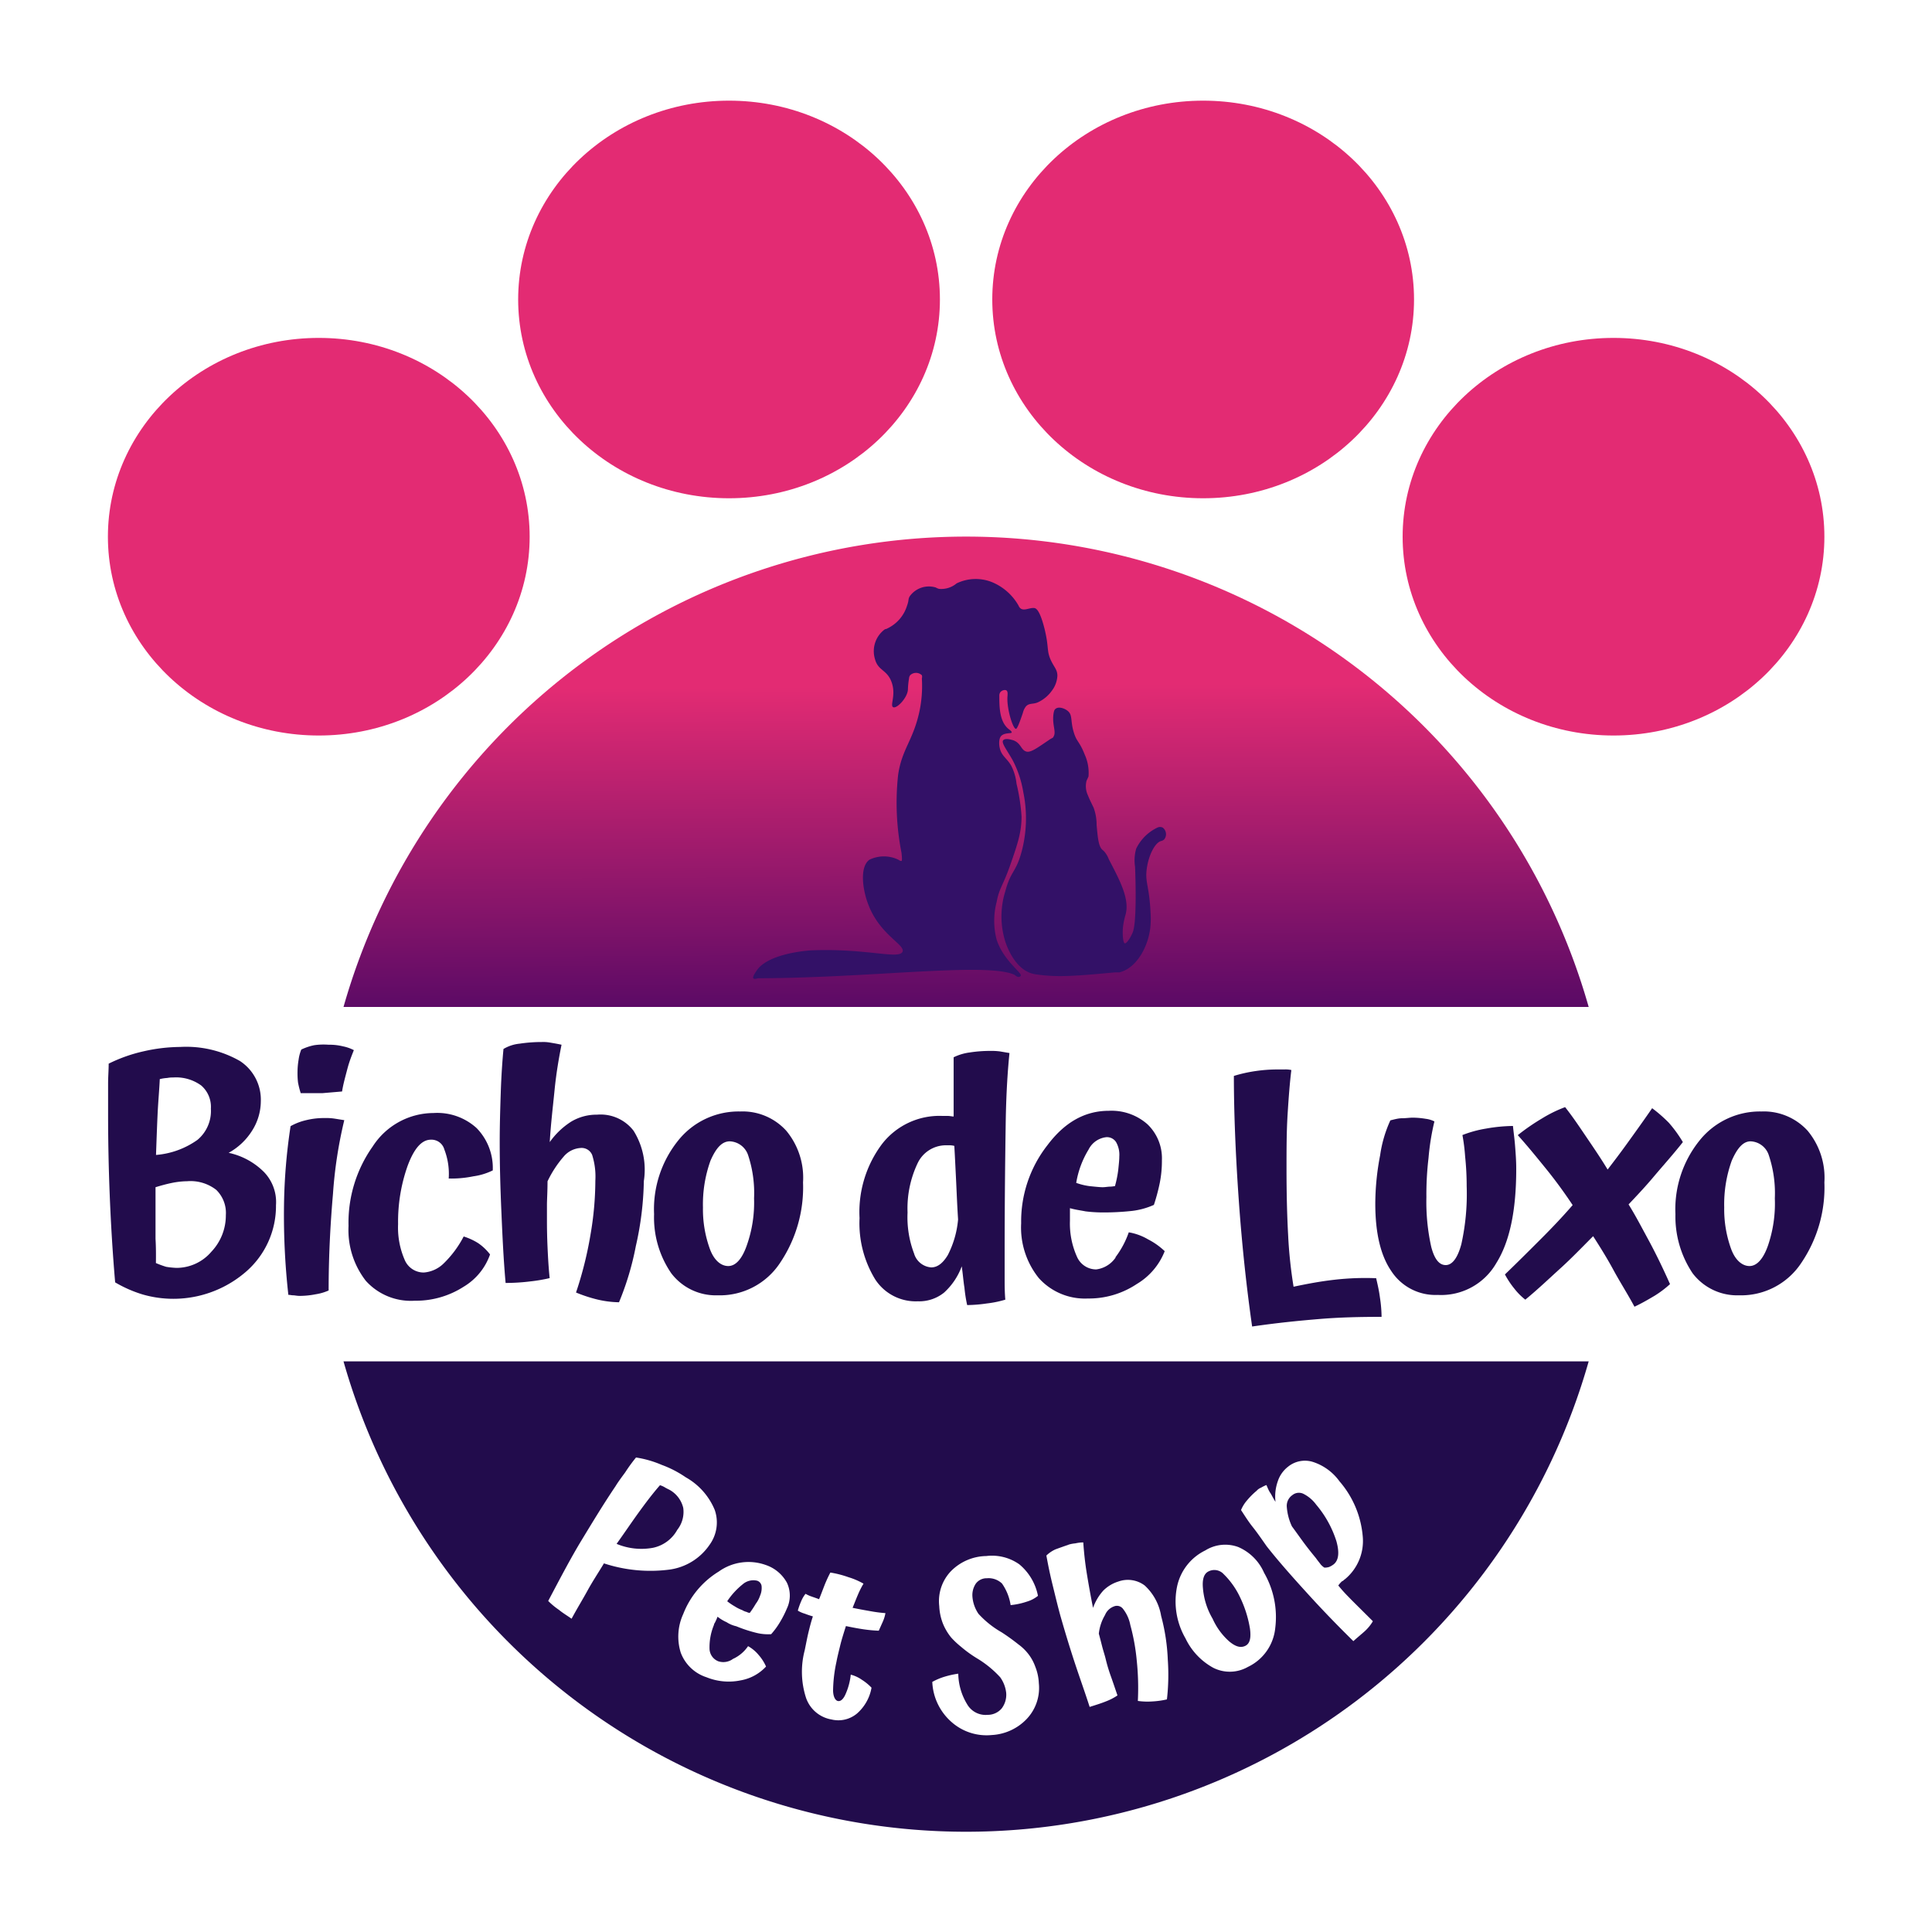 <svg xmlns="http://www.w3.org/2000/svg" xmlns:xlink="http://www.w3.org/1999/xlink" viewBox="0 0 200 200"><defs><linearGradient id="Gradiente_sem_nome_3" x1="100.05" y1="110.37" x2="99.79" y2="68.9" gradientUnits="userSpaceOnUse"><stop offset="0" stop-color="#420463"/><stop offset="0.95" stop-color="#e32b73"/></linearGradient></defs><g id="Camada_2" data-name="Camada 2"><g id="Camada_1-2" data-name="Camada 1"><rect width="200" height="200" style="fill:#fff"/><ellipse cx="33" cy="55.56" rx="21.83" ry="20.58" style="fill:#e32b73"/><ellipse cx="75.47" cy="31" rx="21.83" ry="20.58" style="fill:#e32b73"/><ellipse cx="124.55" cy="31" rx="21.83" ry="20.58" style="fill:#e32b73"/><ellipse cx="167.03" cy="55.56" rx="21.83" ry="20.58" style="fill:#e32b73"/><path d="M35.56,140.93h128.9a67,67,0,0,1-128.9,0Z" style="fill:#220c4c"/><path d="M164.46,104.24H35.56a67,67,0,0,1,128.9,0Z" style="fill:url(#Gradiente_sem_nome_3)"/><path d="M93.43,98.52c.3-.73-2.35-1.72-3.55-4.9C89.26,92,89,89.72,90,89a3.43,3.43,0,0,1,3,0s.24.17.33.12,0-.69,0-.8a26.76,26.76,0,0,1-.36-8.08c.38-2.65,1.49-3.5,2.16-6.37a12.69,12.69,0,0,0,.3-3.64.55.55,0,0,0,0-.33.87.87,0,0,0-1.21,0,.65.65,0,0,0-.12.35,8.15,8.15,0,0,0-.11,1.07c0,.87-1.14,2.06-1.52,1.89s.31-1.21-.16-2.56-1.4-1.18-1.73-2.41a2.81,2.81,0,0,1,1-3.08c.12-.07.1,0,.31-.12a3.85,3.85,0,0,0,2-2.32c.24-.66.08-.64.29-1a2.44,2.44,0,0,1,2.7-.9,1.36,1.36,0,0,0,.33.14,2.47,2.47,0,0,0,1.82-.57,4.55,4.55,0,0,1,3.58-.16,5.63,5.63,0,0,1,2.84,2.48.59.59,0,0,0,.16.24c.38.36,1-.09,1.5,0,.16.05.52.21,1,2.06.52,2.08.19,2.32.71,3.41.33.68.64.92.64,1.54a2.78,2.78,0,0,1-.57,1.54,3.63,3.63,0,0,1-1.3,1.13c-.59.33-1,.1-1.37.48a1.66,1.66,0,0,0-.33.68c-.38,1.12-.6,1.66-.72,1.66-.33,0-1-2.23-.87-3.43,0-.12.05-.45-.12-.55s-.52,0-.66.24a.62.62,0,0,0-.07.31c0,1.13,0,2.72,1,3.48.09.07.3.21.28.33s-.71,0-1.06.33-.22,1.14-.17,1.3c.19.81.71,1,1.18,1.8a5.34,5.34,0,0,1,.55,1.87,19.92,19.92,0,0,1,.52,3.39c0,1.61-.38,2.77-1.16,5s-1.14,2.37-1.42,3.86a7.71,7.71,0,0,0,0,3.89c.72,2.22,2.73,3.48,2.49,3.76s-.59-.09-.64-.12c-2.86-1.32-14.82.33-26.52.36-.07,0-.42.14-.52,0s.24-.64.36-.81C79.6,98.6,84,98.38,84,98.38,89.69,98.15,93.07,99.35,93.43,98.52Z" style="fill:#331167"/><path d="M112.68,80.39a4.54,4.54,0,0,0-.38-2.25c-.57-1.45-.83-1.3-1.14-2.32-.38-1.23-.09-1.82-.66-2.25-.33-.26-.93-.45-1.23-.19-.1.07-.17.19-.22.57-.14,1.16.33,1.82,0,2.32,0,.07-.09.12-.31.23-1.37.93-2,1.4-2.46,1.31-.62-.15-.54-.88-1.42-1.19-.07,0-.74-.26-1,0s.43,1.09,1,2.13A11,11,0,0,1,105.93,82a13.38,13.38,0,0,1-.19,6.23c-.59,2.13-1.11,1.92-1.66,4a8.74,8.74,0,0,0,0,5.28c.19.57,1,2.74,2.72,3.26a4,4,0,0,0,.62.12c2.08.29,3.93.15,8-.23l.45,0c1.85-.43,3.13-2.87,3.24-5a8.9,8.9,0,0,0,0-1.11c-.14-2.92-.59-3.18-.4-4.6s.85-2.72,1.49-2.89a.63.63,0,0,0,.33-.18.86.86,0,0,0-.17-1.21.65.65,0,0,0-.54,0,4.66,4.66,0,0,0-2.2,2.18,4.35,4.35,0,0,0-.12,1.87s.24,5.37-.21,6.72a3.66,3.66,0,0,1-.17.38c-.14.29-.5.88-.69.83s-.26-1.11-.16-1.84a8.78,8.78,0,0,1,.21-1c.55-1.68-.59-3.72-1.7-5.87a2.64,2.64,0,0,0-.36-.66,1.55,1.55,0,0,0-.28-.29c-.43-.35-.5-1.3-.62-2.58a5.09,5.09,0,0,0-.31-1.8c-.28-.59-.37-.73-.59-1.28a2.22,2.22,0,0,1-.14-1.51" style="fill:#331167"/><path d="M69.26,162.49a6,6,0,0,0,4.2-2.58,3.94,3.94,0,0,0,.53-3.6,6.89,6.89,0,0,0-3-3.38,11.11,11.11,0,0,0-2.5-1.29,10.83,10.83,0,0,0-2.65-.76,17.11,17.11,0,0,0-1.12,1.54c-.39.53-.74,1-1,1.43-1.27,1.88-2.42,3.79-3.52,5.6s-2.21,3.93-3.45,6.28a7.52,7.52,0,0,0,1.11.92c.41.34.89.62,1.31.92.57-1.06,1.15-2,1.67-2.95s1.11-1.83,1.68-2.78A15.38,15.38,0,0,0,69.26,162.49Zm-1.68-2.26a6.64,6.64,0,0,1-3.75-.41c.79-1.1,1.5-2.16,2.23-3.17s1.47-2,2.26-2.9a2.05,2.05,0,0,1,.52.23c.16.1.37.19.53.28a2.91,2.91,0,0,1,1.36,1.84,3,3,0,0,1-.62,2.27A3.74,3.74,0,0,1,67.58,160.23Z" style="fill:#fff"/><path d="M76.89,164a1.69,1.69,0,0,1,1.47-.37.67.67,0,0,1,.48.56,2,2,0,0,1-.16,1,2.91,2.91,0,0,1-.44.83,10.13,10.13,0,0,1-.62.94c-.05,0-.16,0-.32-.09a1.54,1.54,0,0,1-.46-.19,4.06,4.06,0,0,1-.78-.39,6,6,0,0,1-.78-.53A7.74,7.74,0,0,1,76.89,164Zm-1,7.72a1.68,1.68,0,0,1-1.52.26,1.43,1.43,0,0,1-.92-1.29,6,6,0,0,1,.46-2.48c0-.12.1-.21.14-.32a4.65,4.65,0,0,0,.23-.53,4.29,4.29,0,0,0,.94.57,3.08,3.08,0,0,0,1,.42,14.44,14.44,0,0,0,2.07.68,5,5,0,0,0,1.54.14,8,8,0,0,0,.92-1.26,10.88,10.88,0,0,0,.71-1.4,3.11,3.11,0,0,0,0-2.67A3.92,3.92,0,0,0,79.25,162a5.29,5.29,0,0,0-4.85.69,8.94,8.94,0,0,0-3.67,4.39,5.59,5.59,0,0,0-.26,4,4.24,4.24,0,0,0,2.67,2.55,6.12,6.12,0,0,0,3.54.32,4.67,4.67,0,0,0,2.62-1.43,4.59,4.59,0,0,0-.76-1.19,3.83,3.83,0,0,0-1.1-.92A3.78,3.78,0,0,1,75.92,171.71Z" style="fill:#fff"/><path d="M87.48,175.49c-.23.46-.48.64-.73.6s-.49-.39-.51-1.06a14.82,14.82,0,0,1,.35-3c.09-.5.25-1.12.39-1.7s.36-1.28.59-2c.62.13,1.24.25,1.86.34a14.58,14.58,0,0,0,1.54.14l.42-.94a3.75,3.75,0,0,0,.27-.88,14.19,14.19,0,0,1-1.54-.2c-.57-.1-1.19-.21-1.86-.35.19-.46.37-.94.55-1.35a8.79,8.79,0,0,1,.58-1.15,7.44,7.44,0,0,0-1.56-.67,10.49,10.49,0,0,0-1.87-.48,12.86,12.86,0,0,0-.62,1.35c-.18.46-.36.95-.55,1.41-.25-.1-.53-.19-.78-.28a3.33,3.33,0,0,1-.62-.28,3,3,0,0,0-.44.74,7.79,7.79,0,0,0-.36,1,2.87,2.87,0,0,0,.73.32c.25.1.53.19.83.28-.18.53-.32,1.08-.46,1.66s-.25,1.19-.39,1.86a8.74,8.74,0,0,0,.14,4.91A3.39,3.39,0,0,0,86.08,178a3,3,0,0,0,2.64-.62,4.61,4.61,0,0,0,1.5-2.67,5.19,5.19,0,0,0-1-.82,3.48,3.48,0,0,0-1.15-.53A6.64,6.64,0,0,1,87.48,175.49Z" style="fill:#fff"/><path d="M105.43,170.23a21.38,21.38,0,0,0-1.75-1.26,9.81,9.81,0,0,1-2.39-1.91,3.65,3.65,0,0,1-.62-1.72,2.14,2.14,0,0,1,.35-1.41,1.39,1.39,0,0,1,1.15-.55,2,2,0,0,1,1.56.55,5.31,5.31,0,0,1,.89,2.23,7.43,7.43,0,0,0,1.68-.36,3.31,3.31,0,0,0,1.15-.6,5.64,5.64,0,0,0-1.93-3.26,4.89,4.89,0,0,0-3.42-.86,5.25,5.25,0,0,0-3.68,1.59,4.49,4.49,0,0,0-1.19,3.59,5.69,5.69,0,0,0,.36,1.76,5.59,5.59,0,0,0,.88,1.5,8.6,8.6,0,0,0,1,.94,12.71,12.71,0,0,0,1.75,1.26,10.7,10.7,0,0,1,2.32,1.91,3.42,3.42,0,0,1,.62,1.61,2.35,2.35,0,0,1-.46,1.61,1.89,1.89,0,0,1-1.47.67,2.2,2.2,0,0,1-2.09-1.06,6.26,6.26,0,0,1-.94-3.2,9.36,9.36,0,0,0-1.38.3,6.54,6.54,0,0,0-1.31.55,5.84,5.84,0,0,0,1.9,4.07,5.47,5.47,0,0,0,4.26,1.43,5.39,5.39,0,0,0,3.63-1.68,4.66,4.66,0,0,0,1.24-3.68,5.16,5.16,0,0,0-.37-1.72,4.7,4.7,0,0,0-.83-1.45A5,5,0,0,0,105.43,170.23Z" style="fill:#fff"/><path d="M118.5,164.13a2.9,2.9,0,0,0-2.73-.41,3.8,3.8,0,0,0-1.56.94,5.31,5.31,0,0,0-1.06,1.79c-.25-1.26-.46-2.43-.65-3.6s-.29-2.19-.36-3.18a3.89,3.89,0,0,0-.83.1,3.36,3.36,0,0,0-.62.11c-.51.18-1,.35-1.43.51a3.27,3.27,0,0,0-.94.64c.14.76.32,1.72.62,2.94s.55,2.28.85,3.36c.42,1.47.88,3,1.41,4.62s1.1,3.19,1.6,4.75c.56-.18,1.11-.34,1.68-.57a5.78,5.78,0,0,0,1.2-.62c-.23-.67-.46-1.36-.69-2a17.09,17.09,0,0,1-.53-1.77c-.07-.3-.19-.67-.3-1.06s-.23-.92-.41-1.56a4.75,4.75,0,0,1,.64-1.93,1.59,1.59,0,0,1,.94-.9.79.79,0,0,1,.94.28,3.85,3.85,0,0,1,.74,1.65,21.51,21.51,0,0,1,.67,3.72,27.27,27.27,0,0,1,.11,4.14,7.22,7.22,0,0,0,1.54.05,8.53,8.53,0,0,0,1.47-.21,22.49,22.49,0,0,0,.09-4.11,20.61,20.61,0,0,0-.69-4.53A5.5,5.5,0,0,0,118.5,164.13Z" style="fill:#fff"/><path d="M125.6,172.65a3.79,3.79,0,0,0,3.58-.09,5,5,0,0,0,2.83-4,9.17,9.17,0,0,0-1.15-5.74,5.13,5.13,0,0,0-2.67-2.67,3.9,3.9,0,0,0-3.42.35,5.4,5.4,0,0,0-2.92,3.74,7.65,7.65,0,0,0,.87,5.36A6.8,6.8,0,0,0,125.6,172.65Zm3.79-4.09c.14,1,0,1.59-.48,1.82s-1,.09-1.66-.46a6.89,6.89,0,0,1-1.72-2.35,7.41,7.41,0,0,1-1-3.14c-.09-.92.09-1.54.6-1.77a1.31,1.31,0,0,1,1.54.29,8.31,8.31,0,0,1,1.72,2.44A11.83,11.83,0,0,1,129.39,168.56Z" style="fill:#fff"/><path d="M136.71,161.94c-.12-.17-.28-.35-.49-.65-.53-.64-1-1.24-1.4-1.79s-.76-1.06-1.08-1.49a5.7,5.7,0,0,1-.53-2,1.35,1.35,0,0,1,.58-1.24,1.07,1.07,0,0,1,1.12-.14,3.69,3.69,0,0,1,1.34,1.13,11,11,0,0,1,2.09,3.77c.34,1.21.23,2-.28,2.41a2.2,2.2,0,0,1-.46.27,1.55,1.55,0,0,1-.5.07A1.73,1.73,0,0,1,136.71,161.94Zm2.23,1.74c.09,0,.2-.16.29-.2a5.13,5.13,0,0,0,1.84-4.44,10,10,0,0,0-2.41-5.7,5.46,5.46,0,0,0-2.74-2,2.77,2.77,0,0,0-2.59.5,3.14,3.14,0,0,0-1.06,1.52,4.72,4.72,0,0,0-.23,2.11c-.23-.34-.39-.71-.55-.94s-.28-.55-.39-.8a3.53,3.53,0,0,0-.55.27,1.17,1.17,0,0,0-.46.32,7.68,7.68,0,0,0-1,1,3.66,3.66,0,0,0-.62,1c.39.59.76,1.19,1.2,1.74s.92,1.24,1.45,2c1.28,1.63,2.8,3.33,4.45,5.14s3.22,3.4,4.53,4.69c.35-.32.74-.64,1.15-1a4.57,4.57,0,0,0,.87-1.06c-1.28-1.28-2.13-2.11-2.5-2.5a15.19,15.19,0,0,1-1.08-1.2A2.59,2.59,0,0,1,138.94,163.68Z" style="fill:#fff"/><path d="M175.22,131.81a5.79,5.79,0,0,0,4.79,2.28,7.47,7.47,0,0,0,6.45-3.34,13.9,13.9,0,0,0,2.4-8.35,7.61,7.61,0,0,0-1.73-5.34,6.13,6.13,0,0,0-4.79-2,8,8,0,0,0-6.4,3,11.35,11.35,0,0,0-2.5,7.63A10.55,10.55,0,0,0,175.22,131.81ZM183,129c-.5,1.39-1.17,2.06-1.89,2.06s-1.45-.56-1.89-1.73a12,12,0,0,1-.73-4.34,13.36,13.36,0,0,1,.78-4.84c.56-1.28,1.17-2,1.95-2a2.07,2.07,0,0,1,1.89,1.45,12.39,12.39,0,0,1,.62,4.45A13.48,13.48,0,0,1,183,129Z" style="fill:#220c4c"/><path d="M27.34,121.34a7.32,7.32,0,0,0-3.67-2,6.63,6.63,0,0,0,2.45-2.33A5.72,5.72,0,0,0,27,114a4.78,4.78,0,0,0-2.17-4.17,11.22,11.22,0,0,0-6.18-1.45,17.42,17.42,0,0,0-3.78.45,15.91,15.91,0,0,0-3.62,1.28c0,.67-.06,1.33-.06,2.06v3.17c0,2.9.06,5.68.17,8.41s.28,5.73.56,9A13.12,13.12,0,0,0,14.76,134a11.48,11.48,0,0,0,10.69-2.34,9,9,0,0,0,3.12-6.9A4.48,4.48,0,0,0,27.34,121.34ZM20.44,118a8.58,8.58,0,0,1-4.29,1.56c.06-1.67.11-3.12.17-4.35s.17-2.39.22-3.5a4.13,4.13,0,0,1,.78-.12,2.77,2.77,0,0,1,.61-.05,4.42,4.42,0,0,1,2.9.83,2.92,2.92,0,0,1,1,2.4A3.89,3.89,0,0,1,20.44,118Zm-4.34,10.3v-5.4c.55-.17,1.17-.34,1.72-.45a8.5,8.5,0,0,1,1.56-.17,4.33,4.33,0,0,1,3,.89,3.33,3.33,0,0,1,1,2.62,5.46,5.46,0,0,1-1.5,3.79,4.74,4.74,0,0,1-3.62,1.67,8.49,8.49,0,0,1-1.06-.11,9.79,9.79,0,0,1-1.06-.39C16.15,129.92,16.15,129.08,16.1,128.25Z" style="fill:#220c4c"/><path d="M32.52,108.2a5.79,5.79,0,0,0-1.33.45,4.19,4.19,0,0,0-.28,1.06,7.79,7.79,0,0,0-.11,1.22,8.4,8.4,0,0,0,.05,1.12,9,9,0,0,0,.28,1.11h2.28l2-.17c.11-.72.33-1.5.55-2.34s.5-1.5.67-1.94a4.2,4.2,0,0,0-1.11-.39,5.86,5.86,0,0,0-1.51-.17A6.74,6.74,0,0,0,32.52,108.2ZM29.4,124.8a74.41,74.41,0,0,0,.45,9.24c.17,0,.33.05.5.05s.39.06.67.06a8.68,8.68,0,0,0,1.67-.17,5.2,5.2,0,0,0,1.33-.39c0-3.45.17-6.79.45-10a45.69,45.69,0,0,1,1.17-7.63l-1-.16a5.6,5.6,0,0,0-1-.06,7.78,7.78,0,0,0-1.95.22,6.07,6.07,0,0,0-1.61.62A59.25,59.25,0,0,0,29.4,124.8Z" style="fill:#220c4c"/><path d="M49.34,116.78a6.05,6.05,0,0,0-4.46-1.56,7.52,7.52,0,0,0-6.29,3.45,13.65,13.65,0,0,0-2.51,8.24,8.57,8.57,0,0,0,1.79,5.68,6.27,6.27,0,0,0,5.06,2.06A9.13,9.13,0,0,0,48,133.2a6.33,6.33,0,0,0,2.73-3.34,5.29,5.29,0,0,0-1.23-1.17A6.42,6.42,0,0,0,48,128a10.84,10.84,0,0,1-2.06,2.78,3.29,3.29,0,0,1-2.06.95,2.13,2.13,0,0,1-2-1.34,8.38,8.38,0,0,1-.67-3.67,17.32,17.32,0,0,1,1-6.07c.67-1.78,1.45-2.67,2.4-2.67A1.38,1.38,0,0,1,46,119a7,7,0,0,1,.45,3,11.3,11.3,0,0,0,2.56-.23,6.56,6.56,0,0,0,2-.61A5.9,5.9,0,0,0,49.34,116.78Z" style="fill:#220c4c"/><path d="M65.59,117.06a4.3,4.3,0,0,0-3.78-1.67,5.11,5.11,0,0,0-2.68.72,7.92,7.92,0,0,0-2.22,2.12c.11-1.9.33-3.68.5-5.4s.44-3.29.72-4.68c-.5-.11-.89-.17-1.17-.22a4.15,4.15,0,0,0-.89-.06,15.28,15.28,0,0,0-2.28.17,4,4,0,0,0-1.67.55c-.11,1.17-.22,2.68-.28,4.46s-.11,3.51-.11,5.12q0,3.35.17,7.18c.11,2.56.22,5,.44,7.46a20.57,20.57,0,0,0,2.56-.16,16.59,16.59,0,0,0,2-.34c-.11-1.06-.17-2.11-.22-3.23s-.06-2-.06-2.73v-1.61c0-.56.06-1.39.06-2.45a11.33,11.33,0,0,1,1.67-2.56,2.49,2.49,0,0,1,1.73-.89,1.18,1.18,0,0,1,1.22.72,7.41,7.41,0,0,1,.33,2.67,33.15,33.15,0,0,1-.5,5.57,38.55,38.55,0,0,1-1.5,6,14.92,14.92,0,0,0,2.23.73,10.38,10.38,0,0,0,2.22.28A29.59,29.59,0,0,0,65.82,129a32.52,32.52,0,0,0,.83-6.74A7.61,7.61,0,0,0,65.59,117.06Z" style="fill:#220c4c"/><path d="M69.49,131.81a5.79,5.79,0,0,0,4.79,2.28,7.47,7.47,0,0,0,6.46-3.34,14,14,0,0,0,2.39-8.35,7.61,7.61,0,0,0-1.73-5.34,6.1,6.1,0,0,0-4.78-2,8,8,0,0,0-6.41,3,11.35,11.35,0,0,0-2.5,7.63A10.19,10.19,0,0,0,69.49,131.81ZM77.28,129c-.5,1.39-1.16,2.06-1.89,2.06s-1.45-.56-1.89-1.73a12,12,0,0,1-.73-4.34,13.36,13.36,0,0,1,.78-4.84c.56-1.28,1.17-2,2-2a2.09,2.09,0,0,1,1.9,1.45,12.43,12.43,0,0,1,.61,4.45A13.27,13.27,0,0,1,77.28,129Z" style="fill:#220c4c"/><path d="M104,132.26V130c0-5.9.06-10.47.11-13.75s.23-5.68.39-7.24l-1-.17a6.84,6.84,0,0,0-1-.05,13.63,13.63,0,0,0-2.11.16,5.35,5.35,0,0,0-1.67.5v2.06c0,.78,0,2.12,0,4.07-.16,0-.39-.06-.61-.06s-.39,0-.56,0a7.52,7.52,0,0,0-6.23,2.89,11.75,11.75,0,0,0-2.34,7.69,11.12,11.12,0,0,0,1.62,6.34A5,5,0,0,0,95,134.71a4.11,4.11,0,0,0,2.73-.9,6.9,6.9,0,0,0,1.83-2.72c.12.83.17,1.56.28,2.22a14.72,14.72,0,0,0,.28,1.79,14.85,14.85,0,0,0,2.06-.17,10.67,10.67,0,0,0,1.89-.39C104,133.76,104,133,104,132.26ZM95,120.4a3.24,3.24,0,0,1,2.84-1.84h.39a2.12,2.12,0,0,1,.56.06c.06,1,.11,2.11.17,3.28s.11,2.62.22,4.34a10,10,0,0,1-1.06,3.68c-.5.83-1.06,1.28-1.72,1.28a2,2,0,0,1-1.78-1.45,10.54,10.54,0,0,1-.67-4.23A10.89,10.89,0,0,1,95,120.4Z" style="fill:#220c4c"/><path d="M112.69,119a2.33,2.33,0,0,1,1.84-1.28,1.12,1.12,0,0,1,1,.5,2.64,2.64,0,0,1,.34,1.5c0,.39-.06.89-.11,1.39a11.37,11.37,0,0,1-.34,1.68c-.11,0-.28.05-.5.05s-.5.06-.78.06-.83-.06-1.33-.11a6.49,6.49,0,0,1-1.4-.34A9.62,9.62,0,0,1,112.69,119Zm2.79,11.19a2.86,2.86,0,0,1-2,1.22,2.17,2.17,0,0,1-2-1.33,8.36,8.36,0,0,1-.72-3.68v-.5c0-.16,0-.44,0-.83.56.16,1.06.22,1.62.33a14.35,14.35,0,0,0,1.61.11,26.8,26.8,0,0,0,3.23-.16,7.79,7.79,0,0,0,2.23-.62,19.55,19.55,0,0,0,.61-2.28,11.53,11.53,0,0,0,.22-2.34,4.87,4.87,0,0,0-1.5-3.73,5.61,5.61,0,0,0-4-1.39c-2.45,0-4.56,1.17-6.35,3.56a12.8,12.8,0,0,0-2.72,8.08,8.34,8.34,0,0,0,1.83,5.68,6.41,6.41,0,0,0,5.07,2.11,8.93,8.93,0,0,0,5.07-1.5,6.86,6.86,0,0,0,2.89-3.4,7.31,7.31,0,0,0-1.72-1.22,5.83,5.83,0,0,0-2-.73A9.34,9.34,0,0,1,115.48,130.14Z" style="fill:#220c4c"/><path d="M138.14,132.48c-1.51.17-2.9.44-4.23.72a47.23,47.23,0,0,1-.56-5.29c-.11-2-.17-4.23-.17-6.9,0-2,0-3.84.11-5.62s.23-3.34.39-4.62a2.69,2.69,0,0,0-.72-.06h-.72a15.52,15.52,0,0,0-2.29.17,14.77,14.77,0,0,0-2.22.5c0,3.62.16,7.9.5,12.75s.83,9.29,1.39,13.19c2.67-.39,4.95-.61,7-.78s4.12-.22,6.4-.22a13.76,13.76,0,0,0-.17-2c-.11-.84-.27-1.45-.39-2A28.16,28.16,0,0,0,138.14,132.48Z" style="fill:#220c4c"/><path d="M154.9,130.75c1.39-2.22,2.06-5.45,2.06-9.74,0-.84-.06-1.62-.12-2.39s-.16-1.45-.22-2.06a16.86,16.86,0,0,0-2.78.27,11.92,11.92,0,0,0-2.45.67,19.2,19.2,0,0,1,.28,2.23,29.34,29.34,0,0,1,.16,3.06,24,24,0,0,1-.55,6c-.39,1.45-.95,2.17-1.62,2.17s-1.17-.61-1.5-1.89a21.39,21.39,0,0,1-.5-5.13,32,32,0,0,1,.22-4.06,25.23,25.23,0,0,1,.61-3.79,2.68,2.68,0,0,0-.89-.27,8.52,8.52,0,0,0-1.33-.12c-.39,0-.73.06-1.12.06s-.78.11-1.22.22a13,13,0,0,0-1.06,3.62,26.75,26.75,0,0,0-.5,5q0,4.59,1.67,7a5.45,5.45,0,0,0,4.79,2.45A6.58,6.58,0,0,0,154.9,130.75Z" style="fill:#220c4c"/><path d="M170.71,128.47c-.73-1.34-1.39-2.62-2.12-3.79.84-.89,1.73-1.83,2.62-2.89s1.95-2.23,3-3.56a13.35,13.35,0,0,0-1.45-2,15.2,15.2,0,0,0-1.73-1.51c-1,1.45-1.89,2.68-2.61,3.68s-1.4,1.89-2,2.67c-.67-1.11-1.39-2.17-2.11-3.23s-1.45-2.17-2.29-3.23a13.45,13.45,0,0,0-2.39,1.17,22.14,22.14,0,0,0-2.51,1.73c1,1.11,1.95,2.28,2.9,3.45s1.89,2.45,2.78,3.79c-1,1.16-2.11,2.33-3.28,3.5s-2.4,2.4-3.73,3.68a9.11,9.11,0,0,0,1,1.5,6.45,6.45,0,0,0,1.11,1.11c1.28-1.05,2.45-2.17,3.62-3.23s2.28-2.22,3.4-3.34c.72,1.12,1.45,2.29,2.11,3.51s1.45,2.45,2.17,3.79c.73-.34,1.4-.73,2.06-1.12a10.6,10.6,0,0,0,1.62-1.22C172.16,131.31,171.43,129.81,170.71,128.47Z" style="fill:#220c4c"/></g></g></svg>
